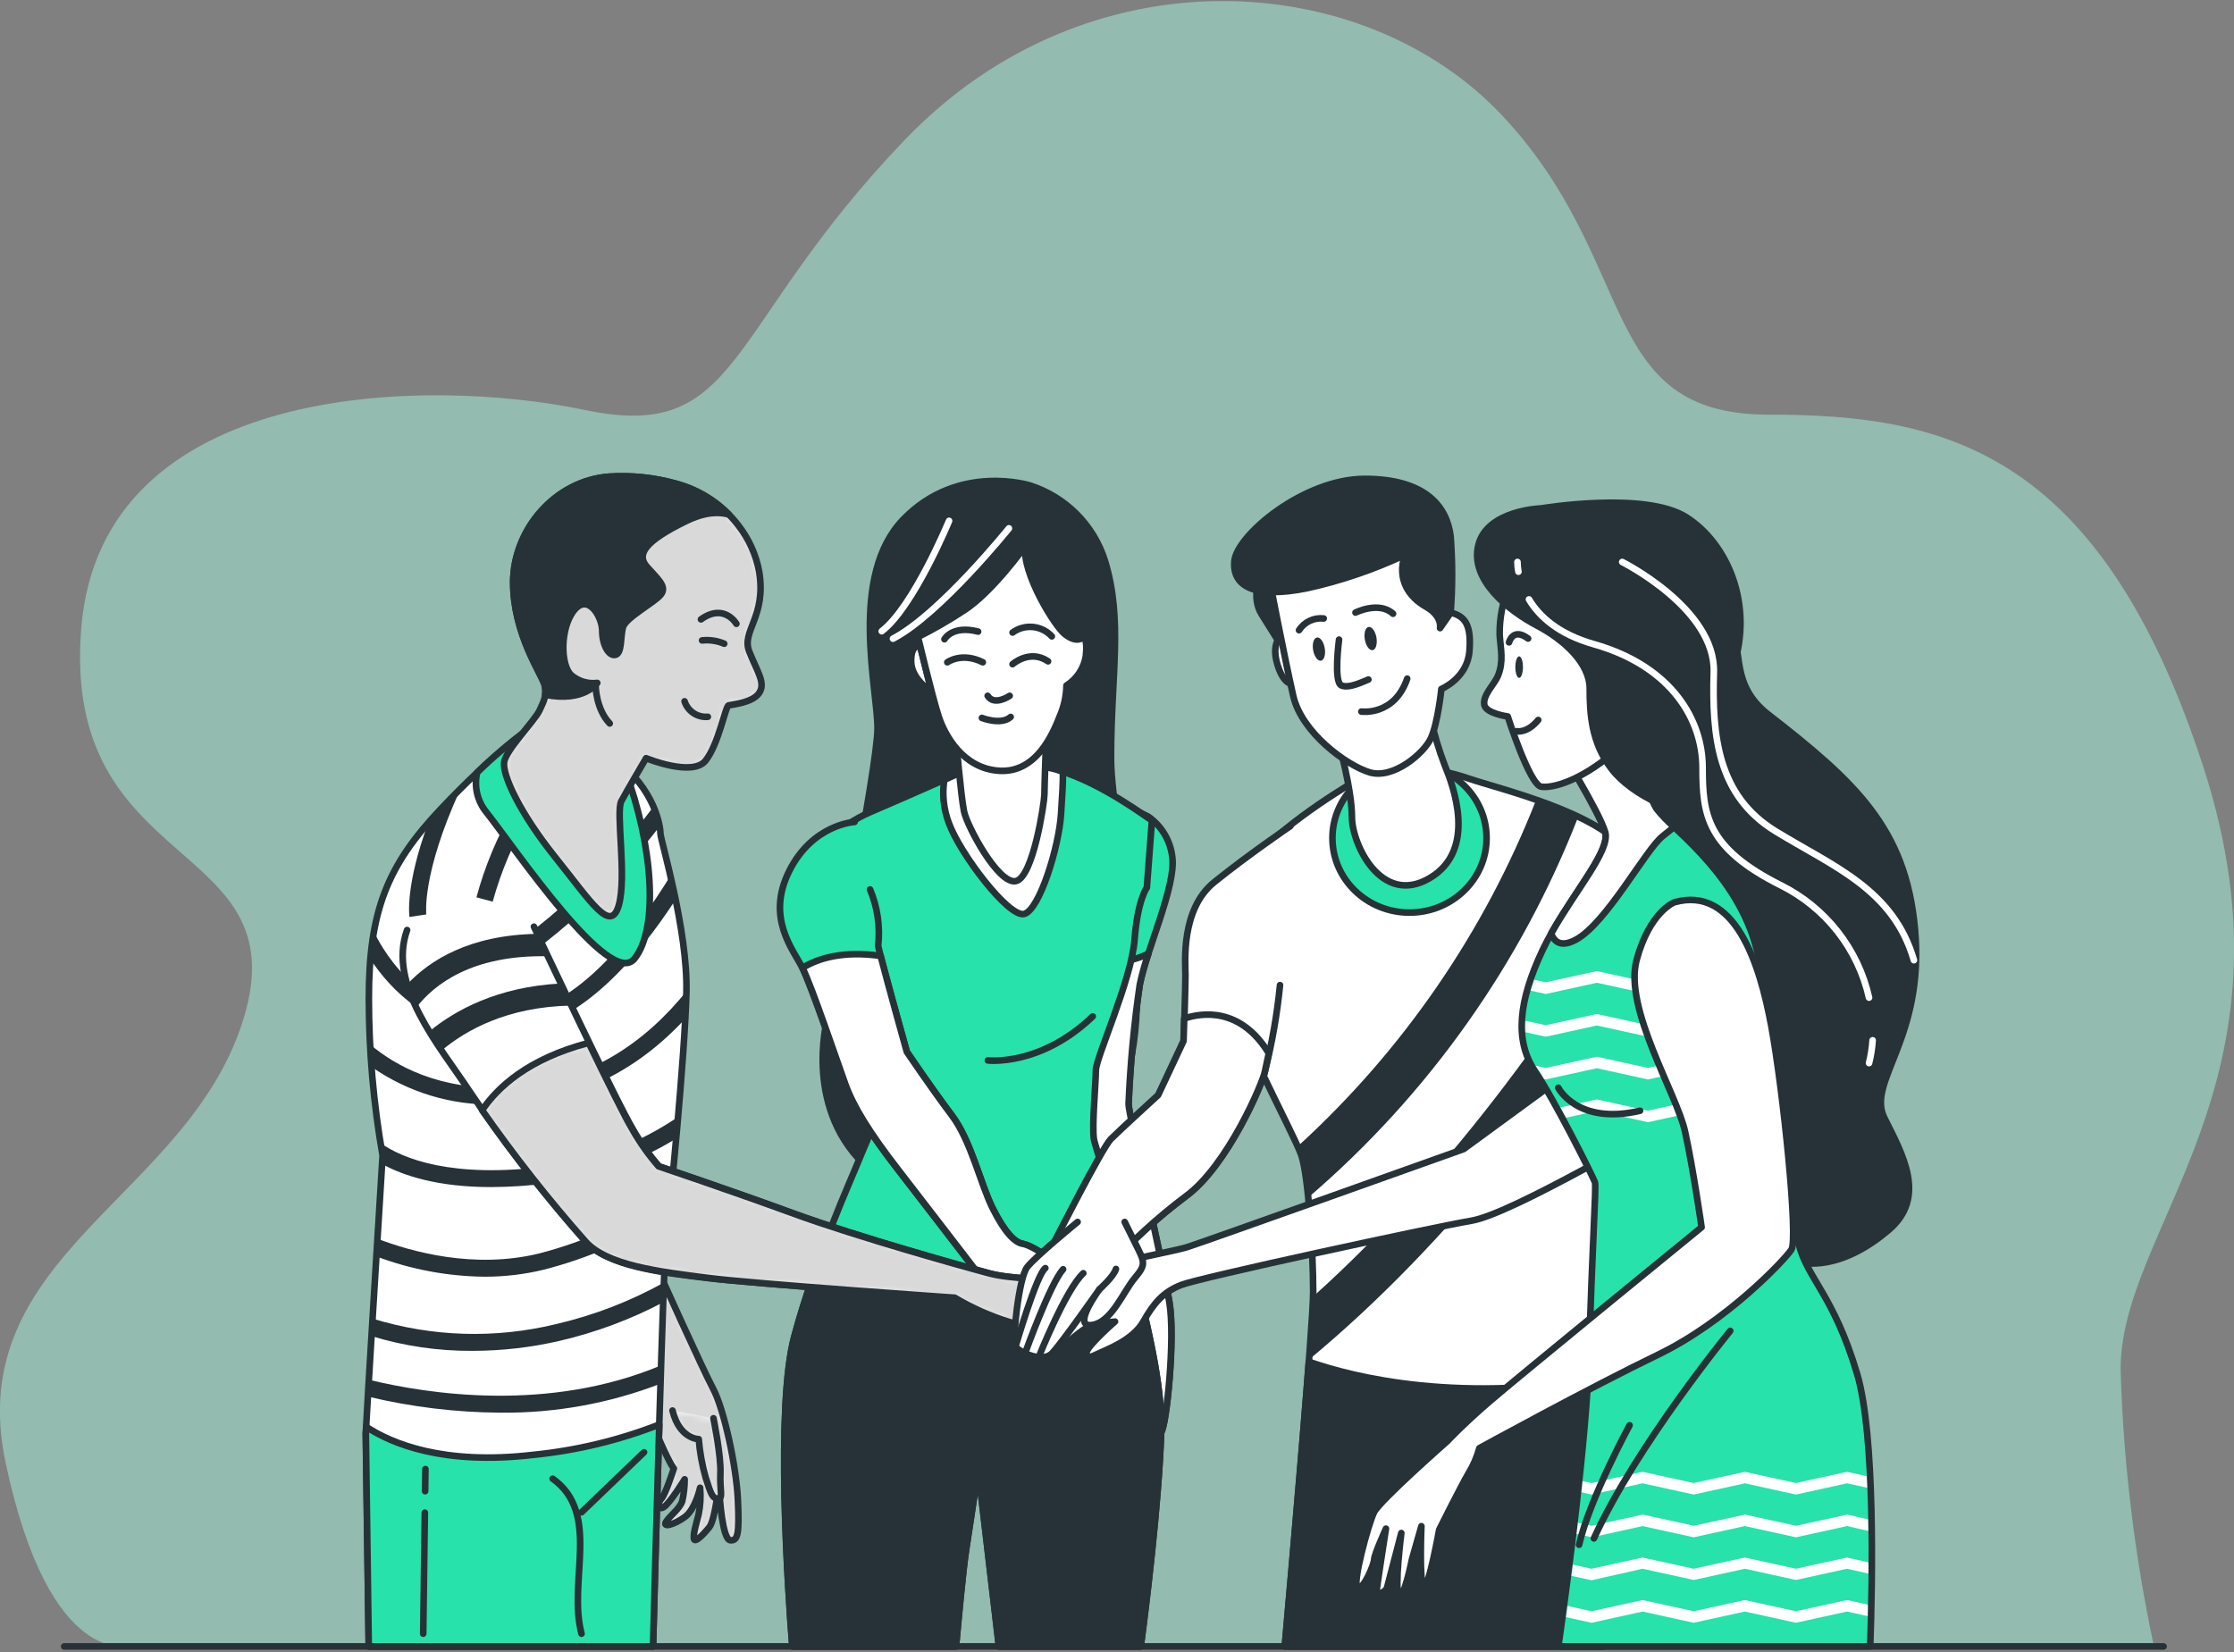 <svg width="338" height="250" viewBox="0 0 338 250" fill="none" xmlns="http://www.w3.org/2000/svg">
<rect x="0" y="0" width="338" height="250" fill="#808080" stroke="none"/>
<path opacity="0.3" d="M325.854 248.982H19.734C19.734 248.982 7.563 252.954 0.85 221.348C-5.863 189.741 28.688 181.271 36.904 153.976C45.12 126.68 9.278 132.426 12.291 95.074C15.304 57.721 64.556 57 88.447 62.033C112.339 67.066 109.351 49.82 136.978 21.082C164.604 -7.656 206.395 -4.771 227.291 17.491C248.187 39.754 241.482 62.746 267.614 62.746C293.746 62.746 317.638 67.779 333.314 115.902C348.99 164.025 320.337 186.024 320.855 207.717C321.293 221.593 322.966 235.403 325.854 248.982Z" fill="#27E2AA"/>
<path opacity="0.3" d="M325.854 248.982H19.734C19.734 248.982 7.563 252.954 0.85 221.348C-5.863 189.741 28.688 181.271 36.904 153.976C45.12 126.68 9.278 132.426 12.291 95.074C15.304 57.721 64.556 57 88.447 62.033C112.339 67.066 109.351 49.82 136.978 21.082C164.604 -7.656 206.395 -4.771 227.291 17.491C248.187 39.754 241.482 62.746 267.614 62.746C293.746 62.746 317.638 67.779 333.314 115.902C348.99 164.025 320.337 186.024 320.855 207.717C321.293 221.593 322.966 235.403 325.854 248.982Z" fill="white"/>
<path d="M155.872 73.474C155.872 73.474 145.009 70.011 136.699 78.566C128.39 87.121 132.77 104.206 132.77 110.207C132.77 116.207 125.131 154.341 125.131 154.341C125.131 154.341 121.431 168.2 131.599 176.985C141.766 185.769 160.557 185.005 168.578 168.099C176.598 151.192 168.094 127.088 168.094 114.629C168.094 102.169 169.944 93.843 167.169 84.838C166.326 82.182 164.862 79.765 162.897 77.788C160.932 75.811 158.524 74.332 155.872 73.474Z" fill="#263238" stroke="#263238" stroke-linecap="round" stroke-linejoin="round"/>
<path d="M152.647 79.95C152.647 79.95 142.173 92.969 135.104 96.644" stroke="white" stroke-linecap="round" stroke-linejoin="round"/>
<path d="M143.591 78.821C143.591 78.821 138.219 91.832 133.406 95.515" stroke="white" stroke-linecap="round" stroke-linejoin="round"/>
<path d="M173.73 123.574C174.734 124.278 175.576 125.186 176.202 126.24C176.829 127.293 177.224 128.467 177.363 129.685C177.982 134.014 173.365 144.02 172.44 148.968C171.566 154.975 171.002 161.023 170.751 167.089C170.751 168.633 176.013 191.515 176.938 197.083C177.863 202.65 176.471 215.755 175.699 216.714C174.927 217.673 172.762 213.158 172.61 210.221C172.457 207.284 166.736 184.708 164.572 177.91C162.408 171.112 163.019 162.14 163.019 162.14C163.019 162.14 165.964 141.576 165.964 133.691C165.964 125.806 166.202 119.908 166.202 119.908L173.73 123.574Z" fill="#27E2AA" stroke="#263238" stroke-linecap="round" stroke-linejoin="round"/>
<path d="M175.681 216.68C176.453 215.755 177.845 202.608 176.92 197.049C175.995 191.489 170.75 168.599 170.75 167.089C171.005 161.035 171.571 154.998 172.447 149.002C172.787 147.415 173.223 145.851 173.754 144.317C171.935 145.193 169.942 145.645 167.923 145.641C166.846 145.641 165.793 146.634 164.783 148.323C163.934 155.503 163.009 162.14 163.009 162.14C163.009 162.14 162.398 171.103 164.562 177.91C166.727 184.717 172.447 207.284 172.6 210.221C172.753 213.158 174.908 217.605 175.681 216.68Z" fill="white" stroke="#263238" stroke-linecap="round" stroke-linejoin="round"/>
<path d="M144.643 249.143C144.982 245.341 145.695 237.601 146.154 234.613C146.773 230.599 148.004 222.4 148.004 222.4L151.136 249.143H172.591C173.364 243.313 175.307 227.679 175.681 216.679C176.148 202.922 165.785 174.472 165.496 172.308C165.207 170.144 165.802 163.821 165.802 161.953C165.802 160.086 171.2 148.238 171.658 142.203C172.116 136.169 173.517 134.319 173.517 134.319L174.289 124.134C173.822 123.981 166.888 118.524 159.928 116.495C155.696 115.294 151.227 115.189 146.943 116.19C146.943 116.19 136.894 120.671 131.793 122.835C126.692 125 122.499 129.175 122.372 134.582C122.245 139.988 132.26 163.031 133.193 164.737C134.127 166.443 131.182 172.461 129.943 175.559C128.704 178.656 123.603 189.783 120.208 202.149C117.297 212.707 119.24 241.08 119.877 249.143H144.643Z" fill="#27E2AA" stroke="#263238" stroke-linecap="round" stroke-linejoin="round"/>
<path d="M149.465 160.468C149.465 160.468 157.392 161.419 165.328 153.806" stroke="#263238" stroke-linecap="round" stroke-linejoin="round"/>
<path d="M154.965 138.299C157.282 137.68 160.227 128.115 160.533 123.15C160.702 120.374 160.872 118.303 160.796 116.776C160.507 116.682 160.21 116.58 159.947 116.495C155.714 115.294 151.246 115.189 146.962 116.19L142.871 118.006C142.529 120.205 142.766 122.454 143.558 124.533C145.23 129.175 152.648 138.919 154.965 138.299Z" fill="white" stroke="#263238" stroke-linecap="round" stroke-linejoin="round"/>
<path d="M144.607 111.446C144.607 111.446 145.388 120.553 145.855 122.785C146.322 125.017 151.015 133.819 153.672 133.335C156.328 132.851 158.017 121.351 158.017 120.23C158.017 119.11 158.331 110.046 158.331 110.046C158.331 110.046 152.738 114.637 144.607 111.446Z" fill="white" stroke="#263238" stroke-linecap="round" stroke-linejoin="round"/>
<path d="M129.297 124.38C129.297 124.38 122.966 124.694 119.409 131.807C115.853 138.919 120.02 143.689 121.412 146.49C122.804 149.29 126.675 160.714 127.905 164.118C129.136 167.521 131.623 171.535 135.951 177.103C140.28 182.671 149.395 194.57 149.395 194.57L151.873 198.899C151.873 198.899 156.049 203.694 156.507 203.847C156.966 203.999 159.758 207.556 160.836 205.391C161.914 203.227 160.836 195.504 160.836 195.504C160.836 195.504 162.533 198.899 163.161 198.126C163.789 197.354 163 195.656 162.389 193.798C161.778 191.939 156.057 188.391 154.81 188.23C153.562 188.069 152.026 186.533 150.176 182.824C148.326 179.115 146.925 172.639 143.989 168.752C141.052 164.864 137.199 159.17 137.199 159.17C137.199 159.17 132.87 143.706 132.87 143.086C133.186 140.198 132.763 137.278 131.64 134.599" fill="#27E2AA"/>
<path d="M129.297 124.38C129.297 124.38 122.966 124.694 119.409 131.807C115.853 138.919 120.02 143.689 121.412 146.49C122.804 149.29 126.675 160.714 127.905 164.118C129.136 167.521 131.623 171.535 135.951 177.103C140.28 182.671 149.395 194.57 149.395 194.57L151.873 198.899C151.873 198.899 156.049 203.694 156.507 203.847C156.966 203.999 159.758 207.556 160.836 205.391C161.914 203.227 160.836 195.504 160.836 195.504C160.836 195.504 162.533 198.899 163.161 198.126C163.789 197.354 163 195.656 162.389 193.798C161.778 191.939 156.057 188.391 154.81 188.23C153.562 188.069 152.026 186.533 150.176 182.824C148.326 179.115 146.925 172.639 143.989 168.752C141.052 164.864 137.199 159.17 137.199 159.17C137.199 159.17 132.87 143.706 132.87 143.086C133.186 140.198 132.763 137.278 131.64 134.599" stroke="#263238" stroke-linecap="round" stroke-linejoin="round"/>
<path d="M154.812 188.23C153.572 188.078 152.028 186.533 150.177 182.824C148.327 179.115 146.927 172.639 143.99 168.752C141.054 164.865 137.2 159.17 137.2 159.17C137.2 159.17 134.272 148.697 133.237 144.648C127.55 143.85 123.799 144.996 121.414 146.456C122.806 149.24 126.676 160.681 127.907 164.084C129.138 167.487 131.624 171.502 135.953 177.07C140.281 182.637 149.397 194.536 149.397 194.536L151.875 198.865C151.875 198.865 156.051 203.66 156.509 203.813C156.967 203.966 159.76 207.522 160.838 205.358C161.915 203.193 160.838 195.47 160.838 195.47C160.838 195.47 162.535 198.865 163.163 198.093C163.791 197.32 163.002 195.623 162.391 193.764C161.78 191.905 156.059 188.392 154.812 188.23Z" fill="white" stroke="#263238" stroke-linecap="round" stroke-linejoin="round"/>
<path d="M144.643 249.143C144.982 245.341 145.695 237.601 146.154 234.613C146.773 230.599 148.004 222.4 148.004 222.4L151.136 249.143H172.591C173.364 243.313 175.307 227.679 175.681 216.68C175.876 210.951 174.187 202.667 172.133 194.799C153.996 198.771 133.431 195.894 122.754 193.823C121.854 196.48 120.972 199.272 120.208 202.149C117.297 212.707 119.24 241.08 119.877 249.143H144.643Z" fill="#263238" stroke="#263238" stroke-linecap="round" stroke-linejoin="round"/>
<path d="M139.237 97.883C139.237 97.883 137.854 97.263 137.854 100.039C137.854 102.814 140.934 104.656 140.934 104.656L139.237 97.883Z" fill="white" stroke="#263238" stroke-linecap="round" stroke-linejoin="round"/>
<path d="M155.114 82.64C155.114 82.64 150.175 89.599 145.838 92.383C143.6 93.854 141.279 95.195 138.887 96.397C138.887 96.397 141.051 105.369 141.976 108.28C142.901 111.191 145.677 116.334 151.244 116.64C156.812 116.945 159.29 111.064 160.377 108.28C160.995 106.841 161.326 105.296 161.353 103.731C162.134 103.237 162.8 102.581 163.307 101.808C163.813 101.035 164.148 100.163 164.289 99.249C164.595 96.313 163.822 96.465 163.822 96.465C163.822 96.465 162.974 97.424 161.132 95.982C159.638 94.87 154.622 86.815 155.114 82.64Z" fill="white" stroke="#263238" stroke-linecap="round" stroke-linejoin="round"/>
<path d="M143.326 100.217C143.326 100.217 145.507 98.621 148.699 100.217" stroke="#263238" stroke-linecap="round" stroke-linejoin="round"/>
<path d="M153.197 100.505C153.197 100.505 155.811 98.18 158.57 100.073" stroke="#263238" stroke-linecap="round" stroke-linejoin="round"/>
<path d="M142.895 96.729C142.895 96.729 144.057 94.556 147.987 95.575" stroke="#263238" stroke-linecap="round" stroke-linejoin="round"/>
<path d="M153.197 95.719C154.086 95.07 155.182 94.771 156.278 94.877C157.373 94.983 158.391 95.488 159.138 96.296" stroke="#263238" stroke-linecap="round" stroke-linejoin="round"/>
<path d="M152.765 105.292C152.765 105.292 150.44 106.888 149.43 105.292" stroke="#263238" stroke-linecap="round" stroke-linejoin="round"/>
<path d="M148.557 108.637C148.557 108.637 151.459 109.791 152.911 108.492" stroke="#263238" stroke-linecap="round" stroke-linejoin="round"/>
<path d="M99.498 192.066C99.498 192.066 106.288 207.14 107.909 210.178C109.53 213.217 111.414 221.865 111.643 227C111.873 232.135 111.643 233.196 110.481 233.077C109.318 232.958 108.843 226.533 108.843 225.481V223.851C108.843 223.851 108.257 229.92 107.323 231.091C106.39 232.262 105.1 233.544 104.989 232.848C104.879 232.152 105.219 230.972 105.685 229.224C105.967 227.88 106.047 226.501 105.923 225.133C105.923 225.133 105.219 228.401 103.589 229.572C101.959 230.743 100.194 231.21 100.78 230.276C101.365 229.343 102.885 228.29 103.233 227.119C103.473 226.047 103.593 224.95 103.589 223.851C103.589 223.851 101.365 227.467 100.432 228.053C99.498 228.638 99.498 227.357 100.084 226.771C100.669 226.185 101.951 222.213 101.951 222.213C101.951 222.213 101.594 221.976 99.965 218.36C98.335 214.744 97.419 208.421 96.927 205.969C96.434 203.516 95.526 200.248 95.526 200.248L86.53 185.175C86.53 185.175 85.825 181.551 89.212 180.931C92.598 180.312 99.498 192.066 99.498 192.066Z" fill="white"/>
<mask id="mask0_2324_17358" style="mask-type:luminance" maskUnits="userSpaceOnUse" x="86" y="180" width="26" height="54">
<path d="M99.5 192.066C99.5 192.066 106.29 207.14 107.911 210.178C109.532 213.217 111.416 221.865 111.645 227C111.875 232.135 111.645 233.196 110.483 233.077C109.32 232.958 108.845 226.533 108.845 225.481V223.851C108.845 223.851 108.259 229.92 107.325 231.091C106.392 232.262 105.102 233.544 104.991 232.848C104.881 232.152 105.221 230.972 105.687 229.224C105.969 227.88 106.049 226.501 105.925 225.133C105.925 225.133 105.221 228.401 103.591 229.572C101.961 230.743 100.196 231.21 100.782 230.276C101.367 229.343 102.887 228.29 103.234 227.119C103.475 226.047 103.595 224.95 103.591 223.851C103.591 223.851 101.367 227.467 100.434 228.053C99.5 228.638 99.5 227.357 100.086 226.771C100.671 226.185 101.953 222.213 101.953 222.213C101.953 222.213 101.596 221.976 99.967 218.36C98.337 214.744 97.421 208.421 96.928 205.969C96.436 203.516 95.528 200.248 95.528 200.248L86.531 185.175C86.531 185.175 85.827 181.551 89.213 180.931C92.6 180.312 99.5 192.066 99.5 192.066Z" fill="white"/>
</mask>
<g mask="url(#mask0_2324_17358)">
<path opacity="0.15" d="M99.5 192.066C99.5 192.066 106.29 207.14 107.911 210.178C109.532 213.217 111.416 221.865 111.645 227C111.875 232.135 111.645 233.196 110.483 233.077C109.32 232.958 108.845 226.533 108.845 225.481V223.851C108.845 223.851 108.259 229.92 107.325 231.091C106.392 232.262 105.102 233.544 104.991 232.848C104.881 232.152 105.221 230.972 105.687 229.224C105.969 227.88 106.049 226.501 105.925 225.133C105.925 225.133 105.221 228.401 103.591 229.572C101.961 230.743 100.196 231.21 100.782 230.276C101.367 229.343 102.887 228.29 103.234 227.119C103.475 226.047 103.595 224.95 103.591 223.851C103.591 223.851 101.367 227.467 100.434 228.053C99.5 228.638 99.5 227.357 100.086 226.771C100.671 226.185 101.953 222.213 101.953 222.213C101.953 222.213 101.596 221.976 99.967 218.36C98.337 214.744 97.421 208.421 96.928 205.969C96.436 203.516 95.528 200.248 95.528 200.248L86.531 185.175C86.531 185.175 85.827 181.551 89.213 180.931C92.6 180.312 99.5 192.066 99.5 192.066Z" fill="black"/>
</g>
<path d="M99.498 192.066C99.498 192.066 106.288 207.14 107.909 210.178C109.53 213.217 111.414 221.865 111.643 227C111.873 232.135 111.643 233.196 110.481 233.077C109.318 232.958 108.843 226.533 108.843 225.481V223.851C108.843 223.851 108.257 229.92 107.323 231.091C106.39 232.262 105.1 233.544 104.989 232.848C104.879 232.152 105.219 230.972 105.685 229.224C105.967 227.88 106.047 226.501 105.923 225.133C105.923 225.133 105.219 228.401 103.589 229.572C101.959 230.743 100.194 231.21 100.78 230.276C101.365 229.343 102.885 228.29 103.233 227.119C103.473 226.047 103.593 224.95 103.589 223.851C103.589 223.851 101.365 227.467 100.432 228.053C99.498 228.638 99.498 227.357 100.084 226.771C100.669 226.185 101.951 222.213 101.951 222.213C101.951 222.213 101.594 221.976 99.965 218.36C98.335 214.744 97.419 208.421 96.927 205.969C96.434 203.516 95.526 200.248 95.526 200.248L86.53 185.175C86.53 185.175 85.825 181.551 89.212 180.931C92.598 180.312 99.498 192.066 99.498 192.066Z" stroke="#263238" stroke-linecap="round" stroke-linejoin="round"/>
<path d="M107.944 214.617C107.944 214.617 109.115 220.346 108.996 222.909C108.877 225.473 109.463 226.771 108.64 226.771C107.816 226.771 107.596 226.185 106.773 223.614C106.231 221.707 105.878 219.751 105.72 217.775C105.72 217.775 102.8 217.775 101.748 213.446" fill="white"/>
<mask id="mask1_2324_17358" style="mask-type:luminance" maskUnits="userSpaceOnUse" x="101" y="213" width="9" height="14">
<path d="M107.944 214.617C107.944 214.617 109.115 220.346 108.996 222.909C108.877 225.472 109.463 226.771 108.64 226.771C107.816 226.771 107.596 226.185 106.773 223.613C106.231 221.706 105.878 219.75 105.72 217.774C105.72 217.774 102.8 217.774 101.748 213.446" fill="white"/>
</mask>
<g mask="url(#mask1_2324_17358)">
<path opacity="0.15" d="M107.944 214.617C107.944 214.617 109.115 220.346 108.996 222.909C108.877 225.472 109.463 226.771 108.64 226.771C107.816 226.771 107.596 226.185 106.773 223.613C106.231 221.706 105.878 219.75 105.72 217.774C105.72 217.774 102.8 217.774 101.748 213.446" fill="black"/>
</g>
<path d="M107.944 214.617C107.944 214.617 109.115 220.346 108.996 222.909C108.877 225.473 109.463 226.771 108.64 226.771C107.816 226.771 107.596 226.185 106.773 223.614C106.231 221.707 105.878 219.751 105.72 217.775C105.72 217.775 102.8 217.775 101.748 213.446" stroke="#263238" stroke-linecap="round" stroke-linejoin="round"/>
<path d="M55.79 249.144H98.803C99.015 241.098 100.424 188.544 100.849 186.193C101.315 183.647 103.624 159.628 103.853 150.165C104.082 140.702 99.924 127.062 99.924 126.137C99.924 125.212 99.236 119.441 92.769 114.586C86.302 109.731 81.218 109.74 79.834 110.427C79.834 110.427 74.742 113.899 66.662 122.445C58.582 130.992 55.807 137.918 55.807 151.082C55.813 159.048 56.508 166.999 57.886 174.846C57.886 174.846 55.34 215.958 55.34 216.883C55.34 217.809 55.713 243.652 55.79 249.144Z" fill="white" stroke="#263238" stroke-linecap="round" stroke-linejoin="round"/>
<path d="M75.311 156.208C76.224 156.206 77.136 156.155 78.044 156.055C87.94 154.977 96.546 144.86 102.224 136.118C101.961 134.854 101.698 133.64 101.435 132.528C96.079 141.262 87.422 152.473 77.772 153.526C64.337 154.986 58.252 144.402 56.554 140.982C56.317 142.289 56.138 143.664 56.02 145.115C59.024 149.664 65.092 156.208 75.311 156.208Z" fill="#263238"/>
<path d="M72.084 135.787L74.545 136.441C77.082 127.203 82.067 118.822 88.974 112.184C88.151 111.751 87.301 111.373 86.427 111.055C79.556 117.895 74.609 126.426 72.084 135.787Z" fill="#263238"/>
<path d="M74.504 147.966C75.081 147.669 87.108 141.406 99.805 125.051C99.608 124.025 99.294 123.026 98.871 122.072C86.089 139.046 73.485 145.615 73.35 145.683L74.504 147.966Z" fill="#263238"/>
<path d="M61.951 138.758L64.497 138.376C64.497 138.308 63.758 132.291 69.683 119.373C68.732 120.315 67.739 121.334 66.687 122.445C66.008 123.158 65.38 123.863 64.777 124.567C61.306 133.988 61.917 138.503 61.951 138.758Z" fill="#263238"/>
<path d="M82.947 176.484C68.315 178.385 60.88 175.312 57.553 172.953C57.748 174.192 57.884 174.88 57.884 174.88C57.884 174.88 57.884 175.329 57.807 176.144C61.066 177.935 66.295 179.632 74.298 179.632C77.302 179.619 80.301 179.413 83.278 179.013C90.022 178.145 96.506 175.854 102.298 172.291C102.4 171.222 102.493 170.127 102.586 169.015C96.715 173.008 89.988 175.567 82.947 176.484Z" fill="#263238"/>
<path d="M82.194 192.151C88.921 190.44 95.324 187.649 101.155 183.884C101.257 182.968 101.376 181.847 101.511 180.566C95.454 184.747 88.709 187.83 81.583 189.673C71.73 192.092 62.164 189.393 57.114 187.449C57.063 188.298 57.004 189.214 56.953 190.131C62.187 192.099 67.725 193.136 73.317 193.195C76.307 193.201 79.287 192.851 82.194 192.151Z" fill="#263238"/>
<path d="M55.815 208.786C55.755 209.703 55.705 210.569 55.662 211.333C62.224 212.908 68.944 213.725 75.692 213.768C83.989 213.859 92.227 212.367 99.966 209.372C99.966 208.438 100.025 207.505 100.051 206.597C83.008 213.768 64.778 210.968 55.815 208.786Z" fill="#263238"/>
<path d="M84.051 200.384C74.917 202.598 65.355 202.305 56.374 199.535C56.323 200.426 56.264 201.309 56.213 202.183C61.163 203.696 66.314 204.449 71.49 204.415C75.921 204.41 80.337 203.904 84.654 202.905C90.124 201.637 95.407 199.669 100.372 197.048C100.372 195.996 100.449 194.994 100.483 194.061C95.33 196.931 89.799 199.06 84.051 200.384Z" fill="#263238"/>
<path d="M76.922 164.542C66.483 165.068 59.735 161.215 55.992 158.041C56.052 159.212 56.128 160.349 56.213 161.436C61.709 165.282 68.288 167.28 74.995 167.139C75.666 167.139 76.353 167.139 77.049 167.088C87.293 166.57 96.358 162.089 103.682 154.145C103.767 152.66 103.827 151.302 103.852 150.173V150.003C97.868 157.43 89.186 163.914 76.922 164.542Z" fill="#263238"/>
<path d="M94.259 115.825C93.793 115.409 93.309 114.976 92.766 114.586C86.298 109.74 81.214 109.74 79.831 110.427C77.135 112.4 74.583 114.561 72.192 116.894C71.95 117.936 71.949 119.019 72.19 120.061C72.431 121.102 72.908 122.075 73.584 122.903C77.972 128.446 92.256 149.698 95.991 145.081C99.725 140.464 98.758 127.758 94.599 116.665C94.497 116.377 94.361 116.097 94.259 115.825Z" fill="#27E2AA" stroke="#263238" stroke-linecap="round" stroke-linejoin="round"/>
<path d="M80.783 140.226C80.783 140.226 93.259 166.791 95.797 170.95C96.915 172.926 98.232 174.783 99.726 176.492C99.726 176.492 110.76 180.201 120.223 183.673C129.686 187.144 146.135 191.701 149.589 192.661C153.043 193.62 158.823 193.586 159.774 193.586C160.724 193.586 171.783 196.132 172.505 196.59C173.226 197.048 172.276 197.974 170.654 198.44C169.033 198.907 163.729 199.357 161.183 200.282C158.636 201.207 156.566 200.978 152.874 200.053C149.964 199.158 147.172 197.919 144.556 196.361C144.556 196.361 114.248 194.248 107.093 193.399C99.938 192.55 91.816 191.549 88.616 187.857C82.195 180.608 76.269 172.935 70.878 164.89C66.532 158.321 58.58 149.095 61.593 140.735" fill="white"/>
<path d="M80.783 140.226C80.783 140.226 93.259 166.791 95.797 170.95C96.915 172.926 98.232 174.783 99.726 176.492C99.726 176.492 110.76 180.201 120.223 183.673C129.686 187.144 146.135 191.701 149.589 192.661C153.043 193.62 158.823 193.586 159.774 193.586C160.724 193.586 171.783 196.132 172.505 196.59C173.226 197.048 172.276 197.974 170.654 198.44C169.033 198.907 163.729 199.357 161.183 200.282C158.636 201.207 156.566 200.978 152.874 200.053C149.964 199.158 147.172 197.919 144.556 196.361C144.556 196.361 114.248 194.248 107.093 193.399C99.938 192.55 91.816 191.549 88.616 187.857C82.195 180.608 76.269 172.935 70.878 164.89C66.532 158.321 58.58 149.095 61.593 140.735" stroke="#263238" stroke-linecap="round" stroke-linejoin="round"/>
<path d="M159.717 193.586C158.792 193.586 153.021 193.586 149.533 192.661C146.044 191.735 129.596 187.135 120.133 183.673C110.669 180.21 99.636 176.492 99.636 176.492C98.141 174.783 96.825 172.926 95.706 170.95C94.662 169.253 91.929 163.71 89.069 157.812C79.861 160.222 75.226 164.602 72.943 167.997C77.766 174.896 82.978 181.515 88.552 187.823C91.785 191.515 99.865 192.44 107.028 193.365C114.192 194.29 144.449 196.37 144.449 196.37C147.064 197.927 149.857 199.167 152.766 200.061C156.458 200.987 158.538 201.216 161.075 200.291C163.613 199.366 168.935 198.907 170.547 198.449C172.16 197.991 173.093 197.057 172.397 196.599C171.701 196.14 160.676 193.586 159.717 193.586Z" fill="white"/>
<mask id="mask2_2324_17358" style="mask-type:luminance" maskUnits="userSpaceOnUse" x="72" y="157" width="101" height="44">
<path d="M159.719 193.585C158.794 193.585 153.023 193.585 149.535 192.66C146.046 191.735 129.598 187.135 120.135 183.672C110.671 180.209 99.638 176.492 99.638 176.492C98.143 174.783 96.827 172.926 95.708 170.95C94.664 169.252 91.931 163.71 89.071 157.812C79.862 160.222 75.228 164.601 72.945 167.996C77.768 174.895 82.979 181.515 88.553 187.823C91.787 191.515 99.867 192.44 107.03 193.365C114.194 194.29 144.451 196.369 144.451 196.369C147.066 197.927 149.859 199.166 152.768 200.061C156.46 200.986 158.54 201.215 161.077 200.29C163.615 199.365 168.937 198.907 170.549 198.449C172.162 197.99 173.095 197.057 172.399 196.598C171.703 196.14 160.678 193.585 159.719 193.585Z" fill="white"/>
</mask>
<g mask="url(#mask2_2324_17358)">
<path opacity="0.15" d="M159.719 193.585C158.794 193.585 153.023 193.585 149.535 192.66C146.046 191.735 129.598 187.135 120.135 183.672C110.671 180.209 99.638 176.492 99.638 176.492C98.143 174.783 96.827 172.926 95.708 170.95C94.664 169.252 91.931 163.71 89.071 157.812C79.862 160.222 75.228 164.601 72.945 167.996C77.768 174.895 82.979 181.515 88.553 187.823C91.787 191.515 99.867 192.44 107.03 193.365C114.194 194.29 144.451 196.369 144.451 196.369C147.066 197.927 149.859 199.166 152.768 200.061C156.46 200.986 158.54 201.215 161.077 200.29C163.615 199.365 168.937 198.907 170.549 198.449C172.162 197.99 173.095 197.057 172.399 196.598C171.703 196.14 160.678 193.585 159.719 193.585Z" fill="black"/>
</g>
<path d="M159.717 193.586C158.792 193.586 153.021 193.586 149.533 192.661C146.044 191.735 129.596 187.135 120.133 183.673C110.669 180.21 99.636 176.492 99.636 176.492C98.141 174.783 96.825 172.926 95.706 170.95C94.662 169.253 91.929 163.71 89.069 157.812C79.861 160.222 75.226 164.602 72.943 167.997C77.766 174.896 82.978 181.515 88.552 187.823C91.785 191.515 99.865 192.44 107.028 193.365C114.192 194.29 144.449 196.37 144.449 196.37C147.064 197.927 149.857 199.167 152.766 200.061C156.458 200.987 158.538 201.216 161.075 200.291C163.613 199.366 168.935 198.907 170.547 198.449C172.16 197.991 173.093 197.057 172.397 196.599C171.701 196.14 160.676 193.586 159.717 193.586Z" stroke="#263238" stroke-linecap="round" stroke-linejoin="round"/>
<path d="M98.805 249.144C98.906 245.138 99.314 230.005 99.747 215.568C93.628 217.957 87.212 219.499 80.676 220.151C67.096 221.738 59.271 218.454 55.401 215.907C55.401 216.476 55.35 216.832 55.35 216.909C55.35 217.758 55.715 243.644 55.791 249.161L98.805 249.144Z" fill="#27E2AA" stroke="#263238" stroke-linecap="round" stroke-linejoin="round"/>
<path d="M87.984 247.217C85.879 239.23 90.971 229.046 83.621 223.758" stroke="#263238" stroke-linecap="round" stroke-linejoin="round"/>
<path d="M87.984 228.842L97.439 219.76" stroke="#263238" stroke-linecap="round" stroke-linejoin="round"/>
<path d="M64.277 228.901L64.031 247.217" stroke="#263238" stroke-linecap="round" stroke-linejoin="round"/>
<path d="M64.363 222.307L64.32 225.651" stroke="#263238" stroke-linecap="round" stroke-linejoin="round"/>
<path d="M102.258 73.185C106.014 74.181 109.334 76.396 111.696 79.483C113.297 81.532 114.383 83.937 114.861 86.493C115.99 93.368 112.12 95.49 113.368 98.613C114.615 101.736 115.863 103.358 114.861 104.86C113.86 106.362 110.745 106.608 110.244 106.736C109.743 106.863 108.742 112.6 106.747 115.104C104.753 117.608 97.751 114.731 97.751 114.731C97.751 114.731 94.882 119.602 94.008 121.223C93.134 122.844 94.857 132.588 93.626 136.959C92.395 141.33 89.51 136.585 84.01 129.719C78.51 122.853 76.015 117.226 76.27 115.35C76.524 113.474 80.887 109.103 81.642 107.482C82.397 105.861 82.762 105.106 82.389 103.612C82.016 102.118 77.645 95.974 77.645 88.123C77.645 80.272 83.883 72.761 92.132 72.133C95.543 71.909 98.966 72.265 102.258 73.185Z" fill="white"/>
<mask id="mask3_2324_17358" style="mask-type:luminance" maskUnits="userSpaceOnUse" x="76" y="72" width="40" height="67">
<path d="M102.256 73.185C106.012 74.181 109.332 76.396 111.694 79.482C113.295 81.532 114.381 83.936 114.859 86.493C115.988 93.368 112.118 95.489 113.366 98.613C114.613 101.736 115.861 103.357 114.859 104.859C113.858 106.362 110.743 106.608 110.242 106.735C109.742 106.862 108.74 112.6 106.746 115.103C104.751 117.607 97.749 114.73 97.749 114.73C97.749 114.73 94.88 119.602 94.006 121.223C93.132 122.844 94.855 132.587 93.624 136.958C92.394 141.329 89.508 136.585 84.008 129.719C78.508 122.852 76.013 117.225 76.268 115.35C76.522 113.474 80.885 109.103 81.64 107.482C82.395 105.861 82.76 105.105 82.387 103.612C82.014 102.118 77.643 95.973 77.643 88.122C77.643 80.272 83.881 72.76 92.13 72.132C95.541 71.909 98.964 72.264 102.256 73.185Z" fill="white"/>
</mask>
<g mask="url(#mask3_2324_17358)">
<path opacity="0.15" d="M102.256 73.185C106.012 74.181 109.332 76.396 111.694 79.482C113.295 81.532 114.381 83.936 114.859 86.493C115.988 93.368 112.118 95.489 113.366 98.613C114.613 101.736 115.861 103.357 114.859 104.859C113.858 106.362 110.743 106.608 110.242 106.735C109.742 106.862 108.74 112.6 106.746 115.103C104.751 117.607 97.749 114.73 97.749 114.73C97.749 114.73 94.88 119.602 94.006 121.223C93.132 122.844 94.855 132.587 93.624 136.958C92.394 141.329 89.508 136.585 84.008 129.719C78.508 122.852 76.013 117.225 76.268 115.35C76.522 113.474 80.885 109.103 81.64 107.482C82.395 105.861 82.76 105.105 82.387 103.612C82.014 102.118 77.643 95.973 77.643 88.122C77.643 80.272 83.881 72.76 92.13 72.132C95.541 71.909 98.964 72.264 102.256 73.185Z" fill="black"/>
</g>
<path d="M102.258 73.185C106.014 74.181 109.334 76.396 111.696 79.483C113.297 81.532 114.383 83.937 114.861 86.493C115.99 93.368 112.12 95.49 113.368 98.613C114.615 101.736 115.863 103.358 114.861 104.86C113.86 106.362 110.745 106.608 110.244 106.736C109.743 106.863 108.742 112.6 106.747 115.104C104.753 117.608 97.751 114.731 97.751 114.731C97.751 114.731 94.882 119.602 94.008 121.223C93.134 122.844 94.857 132.588 93.626 136.959C92.395 141.33 89.51 136.585 84.01 129.719C78.51 122.853 76.015 117.226 76.27 115.35C76.524 113.474 80.887 109.103 81.642 107.482C82.397 105.861 82.762 105.106 82.389 103.612C82.016 102.118 77.645 95.974 77.645 88.123C77.645 80.272 83.883 72.761 92.132 72.133C95.543 71.909 98.966 72.265 102.258 73.185Z" stroke="#263238" stroke-linecap="round" stroke-linejoin="round"/>
<path d="M103.749 78.88C106.754 77.403 108.884 77.446 110.276 77.862C108.065 75.618 105.297 74.004 102.256 73.185C98.964 72.265 95.541 71.909 92.13 72.133C83.881 72.761 77.643 80.255 77.643 88.123C77.643 95.99 82.013 102.11 82.387 103.612C82.521 104.107 82.553 104.624 82.48 105.131C88.421 106.311 90.365 103.34 90.365 103.34C89.678 103.427 88.98 103.372 88.314 103.179C87.649 102.987 87.03 102.66 86.495 102.22C84.738 100.718 84.738 94.972 86.868 92.349C88.999 89.727 91.112 93.351 91.112 95.473C91.112 97.594 92.113 99.343 93.115 99.097C94.116 98.851 93.862 96.474 94.235 94.972C94.609 93.47 98.98 91.229 99.981 89.981C100.983 88.734 99.48 87.605 97.859 85.738C96.238 83.871 97.622 81.876 103.749 78.88Z" fill="#263238" stroke="#263238" stroke-linecap="round" stroke-linejoin="round"/>
<path d="M90.121 103.73C90.121 103.73 90.121 107.236 92.251 109.476" stroke="#263238" stroke-linecap="round" stroke-linejoin="round"/>
<path d="M109.573 97.408C108.516 96.96 107.363 96.788 106.221 96.907" stroke="#263238" stroke-linecap="round" stroke-linejoin="round"/>
<path d="M111.417 94.395C111.417 94.395 109.575 91.212 106.053 93.724" stroke="#263238" stroke-linecap="round" stroke-linejoin="round"/>
<path d="M107.096 108.467C106.331 108.533 105.566 108.337 104.926 107.911C104.286 107.486 103.81 106.856 103.574 106.124" stroke="#263238" stroke-linecap="round" stroke-linejoin="round"/>
<path d="M82.866 144.707L81.27 141.312C71.009 141.491 65 145.318 61.605 148.951C61.972 150.159 62.431 151.337 62.98 152.473C65.654 149.002 71.383 144.461 82.866 144.707Z" fill="#263238"/>
<path d="M86.419 152.168L84.824 148.824C75.293 149.333 68.885 152.847 64.955 156.072C65.549 157.056 66.186 158.024 66.822 158.966C70.446 155.911 76.752 152.346 86.419 152.168Z" fill="#263238"/>
<path d="M196.898 174.845C197.968 178.045 198.681 189.427 198.681 195.478C198.681 200.52 195.455 237.185 194.386 249.143H242.611C243.188 237.473 244.911 202.404 244.911 197.965C244.911 192.626 243.128 170.755 245.445 163.108C247.763 155.461 250.419 135.371 246.294 129.158C242.169 122.946 226.773 119.381 222.114 117.777C217.454 116.173 210.554 115.29 207.176 116.928C207.176 116.928 197.934 122.088 192.239 127.418C186.544 132.749 184.065 140.939 185.126 147.516C186.187 154.094 195.829 171.646 196.898 174.845Z" fill="white" stroke="#263238" stroke-linecap="round" stroke-linejoin="round"/>
<path d="M238.802 123.557C236.724 122.597 234.596 121.747 232.428 121.011C224.578 141.036 212.227 158.988 196.332 173.479C196.595 174.065 196.79 174.54 196.901 174.863C197.435 176.944 197.782 179.068 197.936 181.211C216.095 165.649 230.132 145.845 238.802 123.557Z" fill="#263238"/>
<path d="M248.208 146.719C248.625 142.48 248.545 138.208 247.97 133.988C238.066 150.716 220.938 176.229 198.668 196.2C198.608 197.956 198.388 201.385 198.057 205.731C219.733 187.789 236.877 164.593 248.208 146.719Z" fill="#263238"/>
<path d="M242.613 249.143C243.021 240.834 244.014 220.677 244.549 208.141C221.081 212.631 204.582 208.362 198.03 206.062C197.028 219.277 195.153 240.563 194.389 249.143H242.613Z" fill="#263238" stroke="#263238" stroke-linecap="round" stroke-linejoin="round"/>
<path d="M213.255 138.096C219.696 138.096 224.917 133.046 224.917 126.816C224.917 120.587 219.696 115.537 213.255 115.537C206.815 115.537 201.594 120.587 201.594 126.816C201.594 133.046 206.815 138.096 213.255 138.096Z" fill="#27E2AA" stroke="#263238" stroke-linecap="round" stroke-linejoin="round"/>
<path d="M202.594 112.609C202.594 112.609 204.546 119.543 204.546 123.642C204.546 127.742 208.993 137.162 216.284 132.893C223.574 128.624 219.84 118.847 218.592 115.817C217.707 113.502 216.995 111.125 216.462 108.705C216.462 108.705 214.145 112.948 209.672 113.152C207.299 113.293 204.918 113.111 202.594 112.609Z" fill="white" stroke="#263238" stroke-linecap="round" stroke-linejoin="round"/>
<path d="M190.566 87.435C190.566 87.435 189.335 90.499 190.872 92.952C192.408 95.405 194.513 98.766 194.513 98.766L194.207 85.296C194.207 85.296 191.177 82.843 190.566 87.435Z" fill="#263238" stroke="#263238" stroke-linecap="round" stroke-linejoin="round"/>
<path d="M194.513 95.702C194.513 95.702 192.061 96.627 193.283 100.599C194.505 104.571 196.347 103.357 196.347 103.357L194.513 95.702Z" fill="white" stroke="#263238" stroke-linecap="round" stroke-linejoin="round"/>
<path d="M192.275 88.785C192.275 88.785 194.414 99.818 195.67 105.318C196.926 110.818 203.674 115.808 207.23 116.878C210.786 117.947 215.412 114.034 216.481 111.726C217.55 109.417 218.077 104.257 218.077 104.257C218.077 104.257 221.989 102.653 222.32 98.562C222.651 94.471 221.607 93.232 219.477 92.697L217.873 91.984C217.873 91.984 218.764 85.407 216.456 81.316C214.147 77.225 205.965 82.563 201.696 83.803C197.427 85.042 191.741 84.694 192.275 88.785Z" fill="white" stroke="#263238" stroke-linecap="round" stroke-linejoin="round"/>
<path d="M202.595 96.788C202.595 96.788 201.746 103.187 202.943 103.722C204.139 104.257 206.499 103.009 207.034 102.831" stroke="#263238" stroke-linecap="round" stroke-linejoin="round"/>
<path d="M205.973 107.678C205.973 107.678 210.946 108.391 212.907 102.696" stroke="#263238" stroke-linecap="round" stroke-linejoin="round"/>
<path d="M196.539 95.362C196.935 94.749 197.494 94.258 198.154 93.945C198.814 93.632 199.548 93.508 200.273 93.589" stroke="#263238" stroke-linecap="round" stroke-linejoin="round"/>
<path d="M205.082 92.697C205.082 92.697 208.638 90.915 210.768 92.875" stroke="#263238" stroke-linecap="round" stroke-linejoin="round"/>
<path d="M199.858 99.98C200.342 99.895 200.599 99.041 200.43 98.071C200.262 97.101 199.732 96.383 199.247 96.468C198.762 96.552 198.506 97.406 198.674 98.376C198.843 99.346 199.373 100.064 199.858 99.98Z" fill="#263238"/>
<path d="M207.68 98.383C208.165 98.299 208.421 97.445 208.253 96.475C208.084 95.505 207.554 94.787 207.069 94.871C206.585 94.956 206.328 95.81 206.497 96.78C206.665 97.75 207.195 98.468 207.68 98.383Z" fill="#263238"/>
<path d="M212.552 83.981C207.833 86.196 202.883 87.881 197.793 89.005C189.968 90.601 186.412 88.827 186.76 84.915C187.108 81.002 197.25 72.464 206.493 72.464C215.735 72.464 218.943 76.707 219.478 81.18C219.77 85.028 219.77 88.892 219.478 92.74L217.874 95.048C217.874 95.048 218.281 93.249 215.735 91.806C213.189 90.363 211.305 87.715 212.552 83.981Z" fill="#263238" stroke="#263238" stroke-linecap="round" stroke-linejoin="round"/>
<path d="M262.039 96.695C263.779 98.027 261.733 103.595 267.471 108.059C280.677 118.329 288.316 125.28 289.724 140.54C291.269 157.175 282.332 163.642 285.107 169.184C287.883 174.727 291.575 181.194 285.718 186.159C279.862 191.124 270.322 195.402 262.319 183.698C254.315 171.994 249.995 146.125 246.609 131.925C243.223 117.726 237.68 110.987 238.597 104.825C239.497 98.884 244.343 94.641 250.14 93.614C252.228 93.249 254.37 93.335 256.423 93.866C258.475 94.398 260.39 95.362 262.039 96.695Z" fill="#263238" stroke="#263238" stroke-linecap="round" stroke-linejoin="round"/>
<path d="M246.135 155.826L221.454 173.878C221.454 173.878 181.929 188.001 179.604 188.723C177.278 189.444 166.194 191.405 163.868 192.652C161.543 193.9 157.078 202.133 156.357 204.102C156.207 204.377 156.15 204.693 156.195 205.003C156.239 205.314 156.383 205.601 156.605 205.823C156.826 206.044 157.114 206.188 157.424 206.233C157.734 206.278 158.051 206.221 158.326 206.071C158.861 205.527 164.046 200.52 165.659 200.342C167.272 200.164 168.697 199.985 168.697 199.985C168.697 199.985 164.581 203.567 164.403 204.636C164.225 205.706 165.124 205.349 166.194 204.815C167.263 204.28 171.379 202.845 172.983 199.985C174.588 197.125 176.022 195.512 178.704 194.443C181.386 193.374 216.387 185.786 222.651 184.717C228.915 183.647 251.448 170.11 252.526 169.932C253.604 169.754 249.539 155.826 246.135 155.826Z" fill="white" stroke="#263238" stroke-linecap="round" stroke-linejoin="round"/>
<path d="M241.314 178.911C241.535 179.573 240.873 188.884 240.423 205.069C240.083 217.486 237.138 239.553 235.78 249.143H282.961C283.301 239.417 283.725 217.172 280.992 207.946C277.444 195.979 273.455 193.518 272.131 188.222C270.807 182.926 268.804 153.636 265.477 142.552C262.15 131.467 252.178 124.813 250.625 122.377C249.071 119.941 244.191 105.751 244.191 105.751L235.772 112.846C235.772 112.846 241.976 122.819 242.867 125.925C243.758 129.031 236.875 136.339 233.336 143.884C229.797 151.429 229.092 157.404 232.224 162.055C235.356 166.706 241.093 178.241 241.314 178.911Z" fill="#27E2AA"/>
<mask id="mask4_2324_17358" style="mask-type:luminance" maskUnits="userSpaceOnUse" x="230" y="105" width="54" height="145">
<path d="M241.31 178.911C241.531 179.573 240.869 188.884 240.419 205.069C240.08 217.486 237.134 239.553 235.776 249.143H282.957C283.297 239.417 283.721 217.172 280.988 207.946C277.441 195.979 273.452 193.518 272.128 188.222C270.804 182.926 268.8 153.636 265.473 142.552C262.146 131.467 252.174 124.813 250.621 122.377C249.068 119.941 244.187 105.751 244.187 105.751L235.768 112.846C235.768 112.846 241.972 122.819 242.863 125.925C243.755 129.031 236.871 136.339 233.332 143.884C229.793 151.429 229.088 157.404 232.22 162.055C235.352 166.706 241.09 178.241 241.31 178.911Z" fill="white"/>
</mask>
<g mask="url(#mask4_2324_17358)">
<path d="M248.525 224.462L256.257 226.16L263.989 224.462L271.72 226.16L279.452 224.462L283.034 225.243L282.958 223.495L279.452 222.722L271.72 224.42L263.989 222.722L256.257 224.42L248.525 222.722L240.801 224.42L238.943 224.012C238.883 224.581 238.824 225.141 238.756 225.71L240.801 226.16L248.525 224.462Z" fill="white"/>
<path d="M257.063 166.375L249.332 168.073L241.6 166.375L235.557 167.699L236.405 169.252L241.608 168.115L249.34 169.813L257.072 168.115L264.804 169.813L269.693 168.735C269.625 168.175 269.565 167.606 269.497 167.037L264.804 168.073L257.063 166.375Z" fill="white"/>
<path d="M248.526 237.389L256.258 239.086L263.99 237.389L271.722 239.086L279.454 237.389L283.197 238.237C283.197 237.669 283.197 237.092 283.197 236.54L279.446 235.691L271.714 237.389L263.982 235.691L256.25 237.389L248.518 235.691L240.794 237.389L237.45 236.65C237.383 237.227 237.306 237.788 237.238 238.348L240.794 239.129L248.526 237.389Z" fill="white"/>
<path d="M283.128 242.931L279.453 242.125L271.721 243.822L263.989 242.125L256.257 243.822L248.525 242.125L240.802 243.822L236.635 242.905C236.558 243.482 236.482 244.051 236.414 244.603L240.802 245.562L248.525 243.864L256.257 245.562L263.989 243.864L271.721 245.562L279.453 243.864L283.094 244.671C283.103 244.102 283.12 243.525 283.128 242.931Z" fill="white"/>
<path d="M231.07 149.8L233.871 150.411L241.603 148.713L249.335 150.411L257.067 148.713L264.799 150.411L267.116 149.902C267.014 149.333 266.912 148.773 266.81 148.204L264.799 148.645L257.067 146.948L249.335 148.645L241.603 146.948L233.871 148.645L231.58 148.145C231.393 148.716 231.223 149.268 231.07 149.8Z" fill="white"/>
<path d="M257.064 153.441L249.332 155.138L241.6 153.441L233.868 155.138L230.27 154.349C230.236 154.928 230.236 155.509 230.27 156.089L233.868 156.878L241.6 155.181L249.332 156.878L257.064 155.181L264.796 156.878L268.106 156.148C268.021 155.579 267.945 155.019 267.86 154.451L264.796 155.121L257.064 153.441Z" fill="white"/>
<path d="M257.065 159.908L249.333 161.605L241.601 159.908L233.869 161.605L231.662 161.122C231.832 161.436 232.019 161.75 232.222 162.055C232.426 162.361 232.672 162.743 232.91 163.133L233.869 163.345L241.601 161.648L249.333 163.345L257.065 161.648L264.796 163.345L268.938 162.437C268.87 161.869 268.794 161.308 268.726 160.74L264.796 161.588L257.065 159.908Z" fill="white"/>
<path d="M248.526 230.93L256.258 232.627L263.99 230.93L271.722 232.627L279.454 230.93L283.188 231.778V230.038L279.479 229.19L271.747 230.887L264.015 229.19L256.283 230.887L248.551 229.19L240.828 230.887L238.282 230.318L238.078 232.016L240.853 232.627L248.526 230.93Z" fill="white"/>
</g>
<path d="M241.314 178.911C241.535 179.573 240.873 188.884 240.423 205.069C240.083 217.486 237.138 239.553 235.78 249.143H282.961C283.301 239.417 283.725 217.172 280.992 207.946C277.444 195.979 273.455 193.518 272.131 188.222C270.807 182.926 268.804 153.636 265.477 142.552C262.15 131.467 252.178 124.813 250.625 122.377C249.071 119.941 244.191 105.751 244.191 105.751L235.772 112.846C235.772 112.846 241.976 122.819 242.867 125.925C243.758 129.031 236.875 136.339 233.336 143.884C229.797 151.429 229.092 157.404 232.224 162.055C235.356 166.706 241.093 178.241 241.314 178.911Z" stroke="#263238" stroke-linecap="round" stroke-linejoin="round"/>
<path d="M235.764 164.593C235.764 164.593 238.615 170.305 248.138 168.081" stroke="#263238" stroke-linecap="round" stroke-linejoin="round"/>
<path d="M261.778 201.394C261.778 201.394 247.503 218.844 241.154 232.797" stroke="#263238" stroke-linecap="round" stroke-linejoin="round"/>
<path d="M246.551 215.678C246.551 215.678 240.516 226.78 238.912 233.756" stroke="#263238" stroke-linecap="round" stroke-linejoin="round"/>
<path d="M238.487 142.161C243.096 139.615 248.977 128.582 251.541 126.545L253.289 125.144C252.312 124.311 251.42 123.385 250.624 122.377C249.071 119.941 244.191 105.751 244.191 105.751L235.771 112.846C235.771 112.846 241.975 122.819 242.867 125.925C243.647 128.666 238.377 134.701 234.693 141.262C235.126 142.475 236.145 143.46 238.487 142.161Z" fill="white" stroke="#263238" stroke-linecap="round" stroke-linejoin="round"/>
<path d="M228.336 88.683C227.353 91.013 226.862 93.521 226.894 96.05C227.046 98.291 227.53 100.064 226.631 102.28C226.104 103.553 224.322 105.174 224.568 106.642C224.789 107.966 228.116 108.416 228.116 108.416C228.116 108.416 231.443 118.83 233.208 119.051C234.974 119.271 238.971 118.202 244.063 113.958C249.156 109.715 242.96 94.437 238.521 90.457C234.082 86.476 230.552 86.018 228.336 88.683Z" fill="white" stroke="#263238" stroke-linecap="round" stroke-linejoin="round"/>
<path d="M229.845 102.577C230.163 102.577 230.422 101.847 230.422 100.947C230.422 100.047 230.163 99.317 229.845 99.317C229.526 99.317 229.268 100.047 229.268 100.947C229.268 101.847 229.526 102.577 229.845 102.577Z" fill="#263238"/>
<path d="M228.312 97.204C228.312 97.204 228.89 94.895 231.198 96.627" stroke="#263238" stroke-linecap="round" stroke-linejoin="round"/>
<path d="M229.463 110.648C229.463 110.648 230.999 111.038 232.731 108.95" stroke="#263238" stroke-linecap="round" stroke-linejoin="round"/>
<path d="M233.215 76.928C233.215 76.928 225.008 77.157 223.676 82.47C222.343 87.783 228.335 92.451 232.545 94.666C236.755 96.882 240.523 100.429 240.523 104.198C240.523 107.966 240.752 112.405 243.85 116.394C246.948 120.383 254.035 123.71 259.594 123.489C265.153 123.269 259.153 110.224 262.25 100.888C265.348 91.552 261.402 82.266 255.155 78.277C248.908 74.288 233.215 76.928 233.215 76.928Z" fill="#263238" stroke="#263238" stroke-linecap="round" stroke-linejoin="round"/>
<path d="M283.326 157.421C283.252 158.584 283.07 159.738 282.783 160.867" stroke="white" stroke-linecap="round" stroke-linejoin="round"/>
<path d="M231.332 90.703C232.86 93.249 235.754 95.965 241.194 97.493C253.076 100.888 257.6 109.095 257.6 116.165C257.6 123.235 258.169 128.327 269.482 133.988C272.818 135.656 275.741 138.044 278.041 140.98C280.341 143.915 281.96 147.325 282.782 150.963" stroke="white" stroke-linecap="round" stroke-linejoin="round"/>
<path d="M229.592 85.042C229.594 85.535 229.642 86.026 229.736 86.51" stroke="white" stroke-linecap="round" stroke-linejoin="round"/>
<path d="M245.438 85.042C245.438 85.042 259.586 92.12 259.297 101.736C259.009 111.353 259.866 120.409 268.633 125.781C277.401 131.153 286.457 134.557 289.571 145.302" stroke="white" stroke-linecap="round" stroke-linejoin="round"/>
<path d="M253.332 136.534C253.332 136.534 249.572 137.96 247.611 145.293C245.651 152.626 253.688 165.501 254.944 171.23C256.201 176.959 257.448 185.71 257.448 185.71C257.448 185.71 229.364 208.625 225.256 212.181C221.148 215.738 218.992 218.08 218.992 218.08C218.992 218.08 208.808 227.026 207.908 228.817C207.008 230.607 204.513 239.901 205.404 240.257C206.295 240.614 207.908 236.684 207.908 235.971C207.908 235.258 209.69 231.32 209.69 231.32C209.69 231.32 208.264 240.419 208.264 240.928C208.264 241.437 209.69 240.928 209.868 240.206C210.047 239.485 212.016 231.982 212.016 231.982C212.016 231.982 210.946 240.385 211.659 241.318C212.372 242.252 213.628 235.954 213.628 235.954L215.054 230.947C215.054 230.947 214.698 239.706 215.419 240.062C216.141 240.419 217.745 231.482 217.745 231.482C217.745 231.482 220.961 225.04 222.209 222.892C222.921 221.724 223.464 220.461 223.822 219.141C223.822 219.141 240.457 210.017 250.828 205.01C261.2 200.002 269.967 190.7 271.036 189.096C272.106 187.492 269.78 164.95 267.998 155.291C266.216 145.633 262.456 133.988 253.332 136.534Z" fill="white" stroke="#263238" stroke-linecap="round" stroke-linejoin="round"/>
<path d="M195.226 125.008C195.226 125.008 188.826 129.362 183.708 133.495C178.591 137.629 179.354 145.785 179.354 147.576C179.354 149.367 179.1 157.557 179.1 157.557L175.255 165.747C175.255 165.747 169.373 171.128 168.092 172.41C166.81 173.691 159.392 188.272 159.392 188.272L157.602 190.818L167.353 192.075C170.994 188.015 175.022 184.319 179.38 181.041C185.754 176.424 191.118 163.693 191.381 162.123C192.463 157.834 193.226 153.471 193.664 149.07" fill="white"/>
<path d="M195.226 125.008C195.226 125.008 188.826 129.362 183.708 133.495C178.591 137.629 179.354 145.785 179.354 147.576C179.354 149.367 179.1 157.557 179.1 157.557L175.255 165.747C175.255 165.747 169.373 171.128 168.092 172.41C166.81 173.691 159.392 188.272 159.392 188.272L157.602 190.818L167.353 192.075C170.994 188.015 175.022 184.319 179.38 181.041C185.754 176.424 191.118 163.693 191.381 162.123C192.463 157.834 193.226 153.471 193.664 149.07" stroke="#263238" stroke-linecap="round" stroke-linejoin="round"/>
<path d="M191.967 159.39C187.664 152.329 181.783 153.245 179.169 154.128C179.109 155.995 179.067 157.523 179.067 157.523L175.222 165.713C175.222 165.713 169.34 171.094 168.059 172.376C166.777 173.657 159.359 188.238 159.359 188.238L157.568 190.785L167.354 192.075C170.995 188.015 175.023 184.32 179.381 181.041C185.755 176.424 191.119 163.693 191.382 162.123C191.475 161.605 191.713 160.655 191.967 159.39Z" fill="white" stroke="#263238" stroke-linecap="round" stroke-linejoin="round"/>
<path d="M163.042 184.911C163.042 184.911 156.685 190.106 155.403 191.752C154.122 193.399 153.12 203.083 153.629 203.787C154.139 204.492 157.695 206.384 159.223 204.729C160.75 203.074 166.343 195.096 166.343 195.096C166.343 195.096 162.1 200.834 165.13 200.511C168.16 200.188 169.9 195.52 171.682 193.399C173.464 191.277 173.21 191.039 171.682 187.975L170.163 184.911" fill="white"/>
<path d="M163.042 184.911C163.042 184.911 156.685 190.106 155.403 191.752C154.122 193.399 153.12 203.083 153.629 203.787C154.139 204.492 157.695 206.384 159.223 204.729C160.75 203.074 166.343 195.096 166.343 195.096C166.343 195.096 162.1 200.834 165.13 200.511C168.16 200.188 169.9 195.52 171.682 193.399C173.464 191.277 173.21 191.039 171.682 187.975L170.163 184.911" stroke="#263238" stroke-linecap="round" stroke-linejoin="round"/>
<path d="M153.639 203.779C153.639 203.779 156.872 192.745 158.162 191.896" stroke="#263238" stroke-linecap="round" stroke-linejoin="round"/>
<path d="M155.16 204.585C155.16 204.585 158.912 194.214 160.847 192.066" stroke="#263238" stroke-linecap="round" stroke-linejoin="round"/>
<path d="M157.17 205.324C157.17 205.324 161.235 195.139 163.9 192.669" stroke="#263238" stroke-linecap="round" stroke-linejoin="round"/>
<path d="M166.346 195.097C166.346 195.097 168.51 193.178 168.841 192.024L166.346 195.097Z" fill="white"/>
<path d="M166.346 195.097C166.346 195.097 168.51 193.178 168.841 192.024" stroke="#263238" stroke-linecap="round" stroke-linejoin="round"/>
<path d="M9.713 249.144H327.341" stroke="#263238" stroke-linecap="round" stroke-linejoin="round"/>
</svg>
